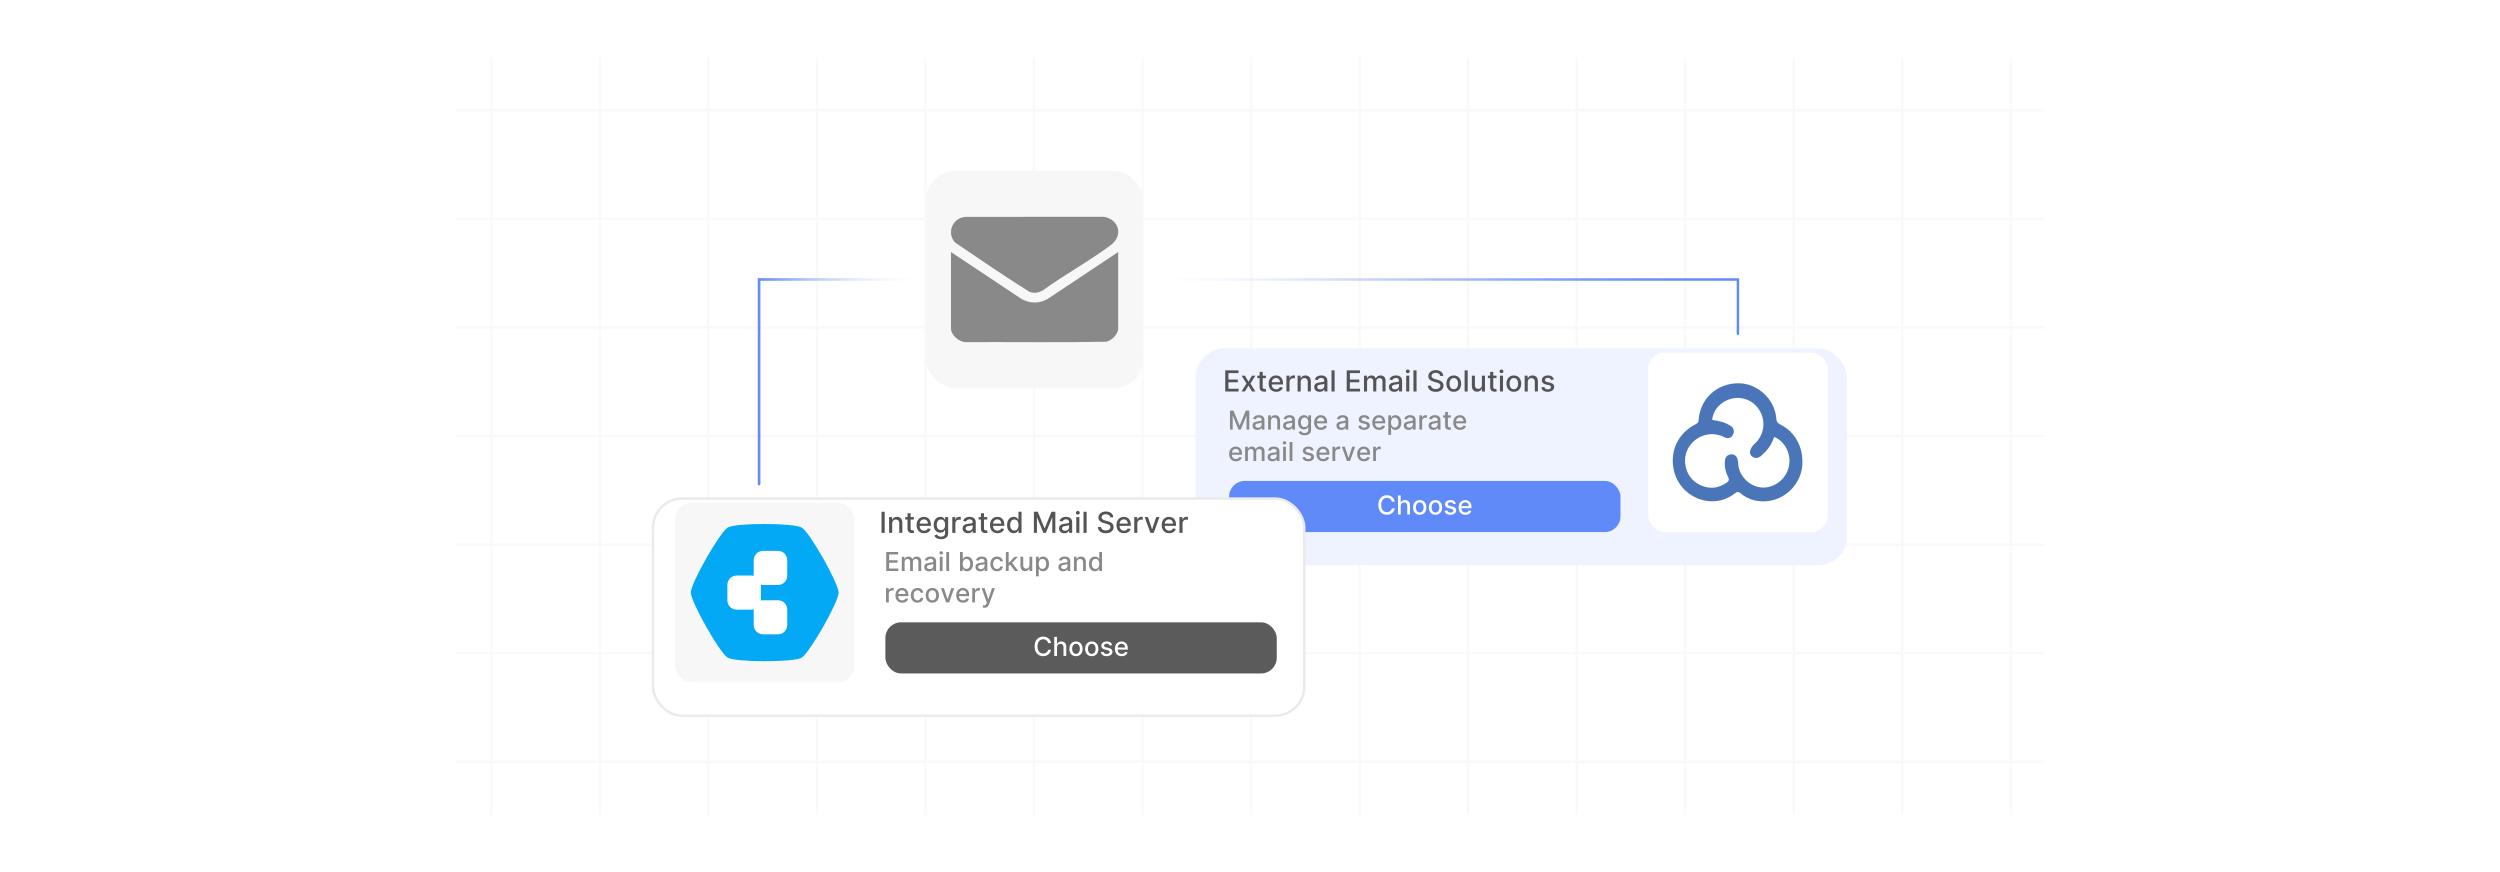 <?xml version="1.0" encoding="UTF-8"?><svg id="Layer_1" xmlns="http://www.w3.org/2000/svg" xmlns:xlink="http://www.w3.org/1999/xlink" viewBox="0 0 860 300"><defs><filter id="drop-shadow-2" x="399.12" y="107.786" width="248.4" height="98.88" filterUnits="userSpaceOnUse"><feOffset dx="0" dy="5"/><feGaussianBlur result="blur" stdDeviation="4"/><feFlood flood-color="#444" flood-opacity=".09"/><feComposite in2="blur" operator="in"/><feComposite in="SourceGraphic"/></filter><filter id="drop-shadow-3" x="212.16" y="158.906" width="249.12" height="99.84" filterUnits="userSpaceOnUse"><feOffset dx="0" dy="5"/><feGaussianBlur result="blur-2" stdDeviation="4"/><feFlood flood-color="#444" flood-opacity=".09"/><feComposite in2="blur-2" operator="in"/><feComposite in="SourceGraphic"/></filter><linearGradient id="linear-gradient" x1="260.668" y1="131.33" x2="318.813" y2="131.33" gradientUnits="userSpaceOnUse"><stop offset="0" stop-color="#618af9"/><stop offset="1" stop-color="#fff" stop-opacity="0"/></linearGradient><linearGradient id="linear-gradient-2" x1="598.272" y1="105.48" x2="392.818" y2="105.48" gradientUnits="userSpaceOnUse"><stop offset="0" stop-color="#618af9"/><stop offset=".121" stop-color="#638bf9" stop-opacity=".983"/><stop offset=".247" stop-color="#6b91f9" stop-opacity=".933"/><stop offset=".376" stop-color="#789bf9" stop-opacity=".849"/><stop offset=".507" stop-color="#8ba9fa" stop-opacity=".731"/><stop offset=".639" stop-color="#a3bbfb" stop-opacity=".579"/><stop offset=".772" stop-color="#c0d1fc" stop-opacity=".393"/><stop offset=".904" stop-color="#e2eafd" stop-opacity=".178"/><stop offset="1" stop-color="#fff" stop-opacity="0"/></linearGradient></defs><g opacity=".27"><line x1="169.071" y1="19.687" x2="169.071" y2="280.313" fill="none" stroke="#eaeaea" stroke-miterlimit="10" stroke-width=".85"/><line x1="206.411" y1="19.687" x2="206.411" y2="280.313" fill="none" stroke="#eaeaea" stroke-miterlimit="10" stroke-width=".85"/><line x1="243.676" y1="19.687" x2="243.676" y2="280.313" fill="none" stroke="#eaeaea" stroke-miterlimit="10" stroke-width=".85"/><line x1="281.017" y1="19.687" x2="281.017" y2="280.313" fill="none" stroke="#eaeaea" stroke-miterlimit="10" stroke-width=".85"/><line x1="318.357" y1="19.687" x2="318.357" y2="280.313" fill="none" stroke="#eaeaea" stroke-miterlimit="10" stroke-width=".85"/><line x1="355.697" y1="19.687" x2="355.697" y2="280.313" fill="none" stroke="#eaeaea" stroke-miterlimit="10" stroke-width=".85"/><line x1="393.038" y1="19.687" x2="393.038" y2="280.313" fill="none" stroke="#eaeaea" stroke-miterlimit="10" stroke-width=".85"/><line x1="430.378" y1="19.687" x2="430.378" y2="280.313" fill="none" stroke="#eaeaea" stroke-miterlimit="10" stroke-width=".85"/><line x1="467.718" y1="19.687" x2="467.718" y2="280.313" fill="none" stroke="#eaeaea" stroke-miterlimit="10" stroke-width=".85"/><line x1="505.059" y1="19.687" x2="505.059" y2="280.313" fill="none" stroke="#eaeaea" stroke-miterlimit="10" stroke-width=".85"/><line x1="542.399" y1="19.687" x2="542.399" y2="280.313" fill="none" stroke="#eaeaea" stroke-miterlimit="10" stroke-width=".85"/><line x1="579.739" y1="19.687" x2="579.739" y2="280.313" fill="none" stroke="#eaeaea" stroke-miterlimit="10" stroke-width=".85"/><line x1="617.08" y1="19.687" x2="617.08" y2="280.313" fill="none" stroke="#eaeaea" stroke-miterlimit="10" stroke-width=".85"/><line x1="654.345" y1="19.687" x2="654.345" y2="280.313" fill="none" stroke="#eaeaea" stroke-miterlimit="10" stroke-width=".85"/><line x1="691.685" y1="19.687" x2="691.685" y2="280.313" fill="none" stroke="#eaeaea" stroke-miterlimit="10" stroke-width=".85"/><line x1="703.25" y1="37.979" x2="156.75" y2="37.979" fill="none" stroke="#eaeaea" stroke-miterlimit="10" stroke-width=".85"/><line x1="703.25" y1="75.319" x2="156.75" y2="75.319" fill="none" stroke="#eaeaea" stroke-miterlimit="10" stroke-width=".85"/><line x1="703.25" y1="112.66" x2="156.75" y2="112.66" fill="none" stroke="#eaeaea" stroke-miterlimit="10" stroke-width=".85"/><line x1="703.25" y1="150" x2="156.75" y2="150" fill="none" stroke="#eaeaea" stroke-miterlimit="10" stroke-width=".85"/><line x1="703.25" y1="187.34" x2="156.75" y2="187.34" fill="none" stroke="#eaeaea" stroke-miterlimit="10" stroke-width=".85"/><line x1="703.25" y1="224.681" x2="156.75" y2="224.681" fill="none" stroke="#eaeaea" stroke-miterlimit="10" stroke-width=".85"/><line x1="703.25" y1="262.021" x2="156.75" y2="262.021" fill="none" stroke="#eaeaea" stroke-miterlimit="10" stroke-width=".85"/></g><rect x="411.33" y="114.815" width="224.042" height="74.681" rx="10" ry="10" fill="#eff3ff" filter="url(#drop-shadow-2)"/><rect x="420.686" y="127.403" width="142.027" height="8.884" fill="none"/><path d="M421.485,134.675v-7.272h4.56v.944h-3.462v2.216h3.224v.941h-3.224v2.227h3.505v.944h-4.603Z" fill="#545454"/><path d="M428.268,129.221l1.204,2.123,1.214-2.123h1.162l-1.701,2.727,1.715,2.728h-1.161l-1.228-2.038-1.225,2.038h-1.165l1.698-2.728-1.676-2.727h1.165Z" fill="#545454"/><path d="M435.487,129.221v.852h-2.979v-.852h2.979ZM433.307,127.913h1.062v5.16c0,.206.03.36.092.464.061.102.142.173.24.209.098.037.205.055.321.055.085,0,.159-.006.224-.018.064-.012.113-.021.149-.028l.191.877c-.061.024-.149.048-.263.073-.113.024-.256.038-.426.041-.28.005-.54-.045-.781-.149-.242-.104-.438-.265-.586-.483-.149-.218-.225-.491-.225-.82v-5.38Z" fill="#545454"/><path d="M439.01,134.785c-.537,0-.999-.115-1.387-.347-.387-.231-.685-.556-.894-.977-.21-.42-.315-.913-.315-1.478,0-.559.104-1.052.315-1.478.209-.426.503-.759.881-.998.377-.239.819-.358,1.326-.358.308,0,.606.051.894.152s.548.262.778.479c.23.218.41.5.543.847.133.348.199.768.199,1.263v.377h-4.336v-.796h3.295c0-.279-.057-.527-.17-.744-.114-.217-.273-.388-.478-.513-.204-.126-.444-.189-.719-.189-.298,0-.558.073-.779.219s-.392.335-.512.567c-.119.233-.179.486-.179.759v.621c0,.365.065.675.193.931s.31.45.541.584c.232.134.503.201.814.201.201,0,.385-.029.551-.088.165-.058.309-.144.43-.261.12-.116.213-.259.276-.43l1.005.182c-.08.296-.224.555-.431.775-.208.222-.467.394-.778.515-.311.122-.666.184-1.063.184Z" fill="#545454"/><path d="M442.533,134.675v-5.454h1.026v.866h.057c.1-.294.275-.525.527-.694s.538-.254.857-.254c.066,0,.145.002.236.007s.163.011.215.018v1.016c-.043-.012-.118-.025-.228-.04-.108-.016-.218-.023-.326-.023-.251,0-.475.053-.67.158s-.35.251-.463.436c-.114.185-.171.398-.171.634v3.331h-1.062Z" fill="#545454"/><path d="M447.438,131.437v3.238h-1.062v-5.454h1.02v.888h.067c.125-.289.322-.521.591-.696s.607-.263,1.018-.263c.371,0,.697.077.977.232s.496.386.649.69c.154.306.231.684.231,1.133v3.47h-1.062v-3.342c0-.396-.102-.705-.309-.929s-.489-.335-.849-.335c-.246,0-.465.053-.655.159s-.341.263-.451.467c-.109.205-.165.452-.165.741Z" fill="#545454"/><path d="M453.935,134.796c-.346,0-.658-.065-.938-.194-.279-.129-.5-.316-.662-.562s-.243-.548-.243-.905c0-.308.06-.561.178-.76.118-.199.278-.356.479-.473s.426-.203.675-.263c.248-.06.502-.104.76-.135.326-.038.592-.069.795-.095.204-.024.352-.065.444-.122s.139-.149.139-.277v-.024c0-.31-.087-.551-.261-.721-.175-.171-.434-.256-.776-.256-.357,0-.639.078-.844.236-.204.157-.346.332-.424.523l-.998-.228c.118-.331.292-.6.52-.804.229-.205.491-.354.79-.448.298-.093.611-.14.94-.14.218,0,.449.025.694.076s.475.144.69.278c.214.136.39.328.527.577.137.25.206.574.206.972v3.622h-1.037v-.746h-.043c-.068.138-.172.273-.309.405-.138.133-.314.242-.529.33s-.474.132-.774.132ZM454.167,133.944c.293,0,.545-.058.754-.174.21-.116.37-.269.479-.457.11-.188.165-.39.165-.606v-.703c-.037.038-.11.073-.218.105-.108.031-.231.059-.368.081-.137.022-.271.043-.4.06-.131.018-.239.033-.327.045-.206.025-.394.069-.562.131-.17.061-.305.15-.405.265-.101.115-.15.267-.15.456,0,.263.097.462.291.595.193.134.441.201.742.201Z" fill="#545454"/><path d="M459.103,127.403v7.272h-1.062v-7.272h1.062Z" fill="#545454"/><path d="M463.265,134.675v-7.272h4.56v.944h-3.462v2.216h3.225v.941h-3.225v2.227h3.505v.944h-4.603Z" fill="#545454"/><path d="M469.21,134.675v-5.454h1.02v.888h.067c.113-.301.299-.536.558-.705.258-.169.566-.254.927-.254.364,0,.67.085.918.256.247.17.43.404.548.703h.058c.13-.292.337-.524.621-.698s.623-.261,1.016-.261c.495,0,.899.155,1.213.465.314.31.471.778.471,1.403v3.657h-1.062v-3.559c0-.369-.101-.637-.302-.802-.201-.166-.441-.249-.721-.249-.346,0-.614.106-.806.317-.192.212-.288.484-.288.815v3.477h-1.059v-3.626c0-.296-.092-.533-.276-.714-.185-.18-.425-.27-.721-.27-.201,0-.387.053-.556.158-.17.105-.306.251-.409.439-.102.186-.154.403-.154.649v3.363h-1.062Z" fill="#545454"/><path d="M479.632,134.796c-.346,0-.658-.065-.938-.194-.279-.129-.5-.316-.662-.562s-.243-.548-.243-.905c0-.308.06-.561.178-.76.118-.199.278-.356.479-.473s.426-.203.675-.263c.248-.06.502-.104.76-.135.326-.038.592-.069.795-.095.204-.024.352-.065.444-.122s.139-.149.139-.277v-.024c0-.31-.087-.551-.261-.721-.175-.171-.434-.256-.776-.256-.357,0-.639.078-.844.236-.204.157-.346.332-.424.523l-.998-.228c.118-.331.292-.6.52-.804.229-.205.491-.354.79-.448.298-.093.611-.14.94-.14.218,0,.449.025.694.076s.475.144.69.278c.214.136.39.328.527.577.137.25.206.574.206.972v3.622h-1.037v-.746h-.043c-.068.138-.172.273-.309.405-.138.133-.314.242-.529.33s-.474.132-.774.132ZM479.863,133.944c.293,0,.545-.058.754-.174.21-.116.37-.269.479-.457.11-.188.165-.39.165-.606v-.703c-.037.038-.11.073-.218.105-.108.031-.231.059-.368.081-.137.022-.271.043-.4.06-.131.018-.239.033-.327.045-.206.025-.394.069-.562.131-.17.061-.305.15-.405.265-.101.115-.15.267-.15.456,0,.263.097.462.291.595.193.134.441.201.742.201Z" fill="#545454"/><path d="M484.273,128.379c-.185,0-.343-.062-.474-.186-.132-.124-.197-.273-.197-.446,0-.175.065-.324.197-.449.131-.124.289-.185.474-.185s.343.061.474.185c.132.125.197.273.197.446,0,.175-.065.325-.197.449-.131.124-.289.186-.474.186ZM483.737,134.675v-5.454h1.062v5.454h-1.062Z" fill="#545454"/><path d="M487.288,127.403v7.272h-1.062v-7.272h1.062Z" fill="#545454"/><path d="M495.417,129.313c-.038-.336-.194-.597-.469-.783-.274-.185-.62-.278-1.037-.278-.298,0-.557.047-.774.14-.218.094-.386.222-.506.384-.119.162-.179.347-.179.553,0,.173.04.321.122.447.082.125.19.231.323.315s.277.153.432.209c.153.056.302.102.443.137l.711.185c.231.057.47.134.714.231.243.097.47.225.678.383.208.159.377.355.506.59s.193.515.193.842c0,.412-.105.777-.317,1.097-.212.32-.519.572-.92.757s-.886.277-1.454.277c-.545,0-1.016-.087-1.413-.26s-.709-.418-.935-.736c-.225-.318-.349-.697-.372-1.135h1.101c.021.263.107.481.258.655.149.174.343.303.578.387s.494.126.776.126c.31,0,.586-.049.829-.147.242-.098.434-.235.573-.412.14-.176.21-.383.21-.619,0-.216-.061-.392-.184-.529-.121-.137-.286-.251-.493-.341s-.441-.169-.701-.238l-.859-.234c-.583-.158-1.044-.392-1.384-.699-.339-.308-.509-.715-.509-1.222,0-.419.113-.785.341-1.098.227-.312.535-.556.923-.73.389-.174.826-.261,1.315-.261.492,0,.927.086,1.305.259s.675.41.894.712c.218.303.331.648.341,1.039h-1.059Z" fill="#545454"/><path d="M500.098,134.785c-.512,0-.958-.117-1.339-.352-.382-.234-.678-.562-.888-.984-.211-.421-.316-.913-.316-1.477,0-.566.105-1.06.316-1.484.21-.424.506-.753.888-.987.381-.234.827-.352,1.339-.352.511,0,.957.117,1.339.352.381.234.677.564.888.987.21.424.315.918.315,1.484,0,.564-.105,1.056-.315,1.477-.211.422-.507.75-.888.984-.382.234-.828.352-1.339.352ZM500.101,133.894c.332,0,.606-.088.824-.263s.379-.408.484-.699c.105-.292.158-.612.158-.963,0-.348-.053-.668-.158-.961-.105-.292-.267-.527-.484-.704-.218-.178-.492-.267-.824-.267-.334,0-.61.089-.829.267-.219.177-.381.412-.486.704-.105.293-.158.613-.158.961,0,.351.053.671.158.963.105.291.268.524.486.699s.495.263.829.263Z" fill="#545454"/><path d="M504.884,127.403v7.272h-1.062v-7.272h1.062Z" fill="#545454"/><path d="M509.767,132.413v-3.192h1.065v5.454h-1.044v-.944h-.057c-.126.291-.326.533-.603.726-.275.193-.618.29-1.027.29-.351,0-.66-.078-.929-.232-.269-.155-.479-.386-.633-.691-.152-.305-.229-.683-.229-1.133v-3.469h1.062v3.341c0,.372.103.668.31.888.205.221.473.331.802.331.199,0,.398-.05.595-.149.198-.1.362-.25.494-.451.131-.201.195-.457.193-.767Z" fill="#545454"/><path d="M514.802,129.221v.852h-2.979v-.852h2.979ZM512.621,127.913h1.062v5.16c0,.206.03.36.092.464.061.102.142.173.24.209.098.037.205.055.321.055.085,0,.159-.006.224-.018.064-.012.113-.021.149-.028l.191.877c-.061.024-.149.048-.263.073-.113.024-.256.038-.426.041-.28.005-.54-.045-.781-.149-.242-.104-.438-.265-.586-.483-.149-.218-.225-.491-.225-.82v-5.38Z" fill="#545454"/><path d="M516.51,128.379c-.185,0-.343-.062-.474-.186-.132-.124-.197-.273-.197-.446,0-.175.065-.324.197-.449.131-.124.289-.185.474-.185s.343.061.474.185c.132.125.197.273.197.446,0,.175-.065.325-.197.449-.131.124-.289.186-.474.186ZM515.974,134.675v-5.454h1.062v5.454h-1.062Z" fill="#545454"/><path d="M520.761,134.785c-.512,0-.958-.117-1.339-.352-.382-.234-.678-.562-.888-.984-.211-.421-.316-.913-.316-1.477,0-.566.105-1.06.316-1.484.21-.424.506-.753.888-.987.381-.234.827-.352,1.339-.352.511,0,.957.117,1.339.352.381.234.677.564.888.987.21.424.315.918.315,1.484,0,.564-.105,1.056-.315,1.477-.211.422-.507.75-.888.984-.382.234-.828.352-1.339.352ZM520.764,133.894c.332,0,.606-.088.824-.263s.379-.408.484-.699c.105-.292.158-.612.158-.963,0-.348-.053-.668-.158-.961-.105-.292-.267-.527-.484-.704-.218-.178-.492-.267-.824-.267-.334,0-.61.089-.829.267-.219.177-.381.412-.486.704-.105.293-.158.613-.158.961,0,.351.053.671.158.963.105.291.268.524.486.699s.495.263.829.263Z" fill="#545454"/><path d="M525.547,131.437v3.238h-1.062v-5.454h1.02v.888h.067c.125-.289.322-.521.591-.696s.607-.263,1.018-.263c.371,0,.697.077.977.232s.496.386.649.69c.154.306.231.684.231,1.133v3.47h-1.062v-3.342c0-.396-.102-.705-.309-.929s-.489-.335-.849-.335c-.246,0-.465.053-.655.159s-.341.263-.451.467c-.109.205-.165.452-.165.741Z" fill="#545454"/><path d="M534.545,130.552l-.962.171c-.04-.123-.103-.24-.19-.352-.086-.111-.203-.203-.35-.273-.146-.071-.33-.106-.55-.106-.301,0-.552.066-.753.2s-.302.306-.302.517c0,.183.067.329.202.44s.352.202.653.273l.866.199c.502.116.876.295,1.122.536s.369.555.369.94c0,.327-.094.618-.282.872-.188.255-.449.454-.784.599s-.723.217-1.163.217c-.611,0-1.109-.131-1.495-.393s-.623-.634-.71-1.117l1.026-.156c.064.268.195.47.394.606.199.137.458.204.778.204.348,0,.626-.072.834-.218s.312-.324.312-.535c0-.17-.064-.314-.19-.43-.127-.115-.32-.203-.581-.263l-.923-.202c-.51-.116-.886-.301-1.128-.554-.243-.254-.364-.574-.364-.963,0-.321.09-.604.271-.845.18-.241.428-.431.745-.566s.681-.204,1.091-.204c.589,0,1.053.127,1.392.382.339.254.562.595.671,1.02Z" fill="#545454"/><rect x="422.392" y="141.241" width="101.381" height="17.454" fill="none"/><path d="M423.111,141.24h1.198l2.084,5.089h.077l2.084-5.089h1.198v6.546h-.94v-4.736h-.061l-1.93,4.727h-.78l-1.931-4.729h-.06v4.739h-.94v-6.546Z" fill="#898989"/><path d="M432.543,147.895c-.311,0-.593-.058-.844-.174-.252-.116-.45-.285-.597-.507-.145-.222-.219-.493-.219-.815,0-.277.054-.505.16-.685.106-.179.25-.32.432-.425.181-.104.383-.184.606-.236.225-.054.452-.094.685-.122.294-.033.532-.061.716-.084s.316-.06.399-.11c.083-.052.125-.135.125-.249v-.022c0-.279-.079-.496-.235-.649s-.39-.23-.698-.23c-.321,0-.575.07-.759.212-.185.142-.311.299-.382.472l-.898-.204c.106-.299.263-.54.468-.725.206-.184.443-.318.712-.402s.551-.126.847-.126c.196,0,.404.022.625.068s.427.13.62.251c.192.121.351.295.475.519.123.225.185.516.185.874v3.26h-.933v-.671h-.038c-.062.123-.155.245-.278.364-.124.119-.282.218-.477.297-.193.079-.426.118-.696.118ZM432.75,147.128c.265,0,.491-.053.68-.157.189-.103.332-.241.432-.41.099-.17.148-.352.148-.545v-.633c-.034.034-.1.065-.196.094-.098.029-.208.054-.331.074-.124.019-.244.038-.361.054-.117.017-.215.029-.294.04-.185.023-.354.064-.507.118-.152.056-.273.135-.364.238s-.136.24-.136.411c0,.236.088.415.262.535.175.12.398.181.668.181Z" fill="#898989"/><path d="M437.192,144.871v2.915h-.955v-4.909h.917v.799h.06c.113-.26.291-.469.532-.626.242-.158.547-.236.916-.236.334,0,.627.069.879.209.251.14.446.347.585.622.139.274.207.614.207,1.02v3.122h-.955v-3.008c0-.355-.093-.634-.278-.835-.185-.202-.44-.303-.764-.303-.222,0-.418.048-.59.144-.171.096-.307.235-.405.42-.1.185-.149.406-.149.666Z" fill="#898989"/><path d="M443.042,147.895c-.311,0-.593-.058-.844-.174-.252-.116-.45-.285-.597-.507-.145-.222-.219-.493-.219-.815,0-.277.054-.505.16-.685.106-.179.25-.32.432-.425.181-.104.383-.184.606-.236.225-.054.452-.094.685-.122.294-.033.532-.061.716-.084s.316-.06.399-.11c.083-.052.125-.135.125-.249v-.022c0-.279-.079-.496-.235-.649s-.39-.23-.698-.23c-.321,0-.575.07-.759.212-.185.142-.311.299-.382.472l-.898-.204c.106-.299.263-.54.468-.725.206-.184.443-.318.712-.402s.551-.126.847-.126c.196,0,.404.022.625.068s.427.13.62.251c.192.121.351.295.475.519.123.225.185.516.185.874v3.26h-.933v-.671h-.038c-.062.123-.155.245-.278.364-.124.119-.282.218-.477.297-.193.079-.426.118-.696.118ZM443.249,147.128c.265,0,.491-.053.68-.157.189-.103.332-.241.432-.41.099-.17.148-.352.148-.545v-.633c-.034.034-.1.065-.196.094-.098.029-.208.054-.331.074-.124.019-.244.038-.361.054-.117.017-.215.029-.294.04-.185.023-.354.064-.507.118-.152.056-.273.135-.364.238s-.136.24-.136.411c0,.236.088.415.262.535.175.12.398.181.668.181Z" fill="#898989"/><path d="M448.794,149.73c-.39,0-.725-.052-1.005-.153-.28-.102-.509-.238-.685-.406s-.309-.352-.397-.553l.821-.339c.058.094.135.193.232.299.097.105.229.195.397.271.167.074.383.111.646.111.362,0,.662-.088.898-.264s.354-.455.354-.839v-.965h-.06c-.058.104-.14.22-.248.348-.107.128-.255.239-.442.333s-.432.141-.731.141c-.388,0-.737-.092-1.047-.273-.31-.183-.556-.452-.735-.809-.18-.357-.27-.797-.27-1.318,0-.522.089-.97.267-1.343.178-.372.422-.658.733-.857.31-.199.664-.299,1.058-.299.305,0,.551.05.738.151s.334.219.44.353c.105.134.188.252.245.354h.07v-.796h.935v5.018c0,.422-.098.769-.294,1.039-.195.271-.46.471-.794.601-.333.13-.709.195-1.127.195ZM448.785,146.92c.274,0,.507-.065.698-.193.19-.129.335-.315.435-.556.099-.242.148-.532.148-.871,0-.33-.049-.621-.147-.873-.098-.251-.241-.447-.431-.589-.19-.143-.425-.213-.703-.213-.288,0-.527.074-.72.222-.191.148-.336.35-.433.603-.097.254-.145.537-.145.851,0,.321.049.604.146.847.099.243.244.433.436.569.193.136.431.204.715.204Z" fill="#898989"/><path d="M454.406,147.885c-.483,0-.899-.103-1.248-.311-.348-.207-.616-.5-.805-.879-.189-.378-.283-.821-.283-1.331,0-.503.095-.945.283-1.329s.452-.683.792-.898c.34-.215.738-.322,1.194-.322.276,0,.545.046.805.137.261.092.493.235.7.432s.37.45.489.763c.119.311.179.69.179,1.136v.339h-3.902v-.716h2.966c0-.251-.051-.475-.153-.67-.102-.194-.245-.349-.43-.462-.185-.112-.4-.169-.647-.169-.269,0-.502.065-.701.196s-.352.302-.46.512c-.108.21-.162.438-.162.683v.559c0,.328.059.607.175.838.116.23.278.405.487.525s.452.181.731.181c.182,0,.347-.026.495-.078.149-.053.278-.131.387-.235.109-.104.192-.233.25-.387l.904.163c-.072.267-.202.499-.389.698s-.42.354-.699.464c-.28.109-.6.164-.958.164Z" fill="#898989"/><path d="M461.39,147.895c-.311,0-.593-.058-.844-.174-.252-.116-.45-.285-.597-.507-.145-.222-.219-.493-.219-.815,0-.277.054-.505.16-.685.106-.179.25-.32.432-.425.181-.104.383-.184.606-.236.225-.054.452-.094.685-.122.294-.033.532-.061.716-.084s.316-.06.399-.11c.083-.052.125-.135.125-.249v-.022c0-.279-.079-.496-.235-.649s-.39-.23-.698-.23c-.321,0-.575.07-.759.212-.185.142-.311.299-.382.472l-.898-.204c.106-.299.263-.54.468-.725.206-.184.443-.318.712-.402s.551-.126.847-.126c.196,0,.404.022.625.068s.427.13.62.251c.192.121.351.295.475.519.123.225.185.516.185.874v3.26h-.933v-.671h-.038c-.062.123-.155.245-.278.364-.124.119-.282.218-.477.297-.193.079-.426.118-.696.118ZM461.597,147.128c.265,0,.491-.053.68-.157.189-.103.332-.241.432-.41.099-.17.148-.352.148-.545v-.633c-.034.034-.1.065-.196.094-.098.029-.208.054-.331.074-.124.019-.244.038-.361.054-.117.017-.215.029-.294.04-.185.023-.354.064-.507.118-.152.056-.273.135-.364.238s-.136.24-.136.411c0,.236.088.415.262.535.175.12.398.181.668.181Z" fill="#898989"/><path d="M471.147,144.075l-.866.153c-.036-.11-.094-.216-.171-.316-.078-.1-.183-.182-.315-.246-.132-.064-.297-.096-.495-.096-.271,0-.496.06-.678.181-.181.12-.272.275-.272.465,0,.164.06.297.183.397.121.101.317.183.588.246l.779.179c.452.104.789.266,1.011.483.221.217.332.499.332.847,0,.294-.085.556-.254.784-.17.23-.405.409-.707.539-.301.13-.65.194-1.046.194-.55,0-.999-.117-1.346-.352-.348-.235-.56-.57-.64-1.005l.924-.141c.058.24.176.422.354.545.18.122.413.184.7.184.314,0,.564-.065.751-.197.188-.131.281-.291.281-.48,0-.153-.057-.282-.171-.387s-.288-.184-.522-.236l-.831-.183c-.458-.104-.796-.271-1.015-.498-.219-.229-.327-.517-.327-.866,0-.29.08-.544.242-.761.162-.218.386-.388.672-.51.285-.123.612-.184.981-.184.531,0,.948.114,1.253.343.305.23.506.536.605.919Z" fill="#898989"/><path d="M474.405,147.885c-.483,0-.899-.103-1.248-.311-.348-.207-.616-.5-.805-.879-.189-.378-.283-.821-.283-1.331,0-.503.095-.945.283-1.329s.452-.683.792-.898c.34-.215.738-.322,1.194-.322.276,0,.545.046.805.137.261.092.493.235.7.432s.37.45.489.763c.119.311.179.69.179,1.136v.339h-3.902v-.716h2.966c0-.251-.051-.475-.153-.67-.102-.194-.245-.349-.43-.462-.185-.112-.4-.169-.647-.169-.269,0-.502.065-.701.196s-.352.302-.46.512c-.108.21-.162.438-.162.683v.559c0,.328.059.607.175.838.116.23.278.405.487.525s.452.181.731.181c.182,0,.347-.026.495-.078.149-.053.278-.131.387-.235.109-.104.192-.233.25-.387l.904.163c-.072.267-.202.499-.389.698s-.42.354-.699.464c-.28.109-.6.164-.958.164Z" fill="#898989"/><path d="M477.576,149.627v-6.75h.933v.796h.08c.056-.102.136-.221.24-.354.104-.135.249-.252.435-.353s.431-.151.735-.151c.396,0,.75.1,1.06.3.311.2.556.489.733.866s.267.831.267,1.361c0,.531-.088.985-.265,1.363s-.42.669-.729.873c-.31.203-.662.305-1.059.305-.298,0-.541-.05-.73-.15-.19-.1-.337-.217-.443-.352-.106-.134-.189-.253-.246-.357h-.058v2.604h-.955ZM478.513,145.332c0,.345.05.647.15.907.1.26.244.463.435.608.19.146.422.22.696.22.285,0,.524-.076.716-.229.192-.152.337-.36.436-.622.099-.262.148-.557.148-.885,0-.324-.049-.615-.145-.873s-.241-.461-.435-.61c-.192-.149-.433-.224-.721-.224-.277,0-.511.071-.701.214-.191.143-.335.342-.434.598-.098.256-.146.554-.146.895Z" fill="#898989"/><path d="M484.56,147.895c-.311,0-.593-.058-.844-.174-.252-.116-.45-.285-.597-.507-.145-.222-.219-.493-.219-.815,0-.277.054-.505.16-.685.106-.179.25-.32.432-.425.181-.104.383-.184.606-.236.225-.054.452-.094.685-.122.294-.033.532-.061.716-.084s.316-.06.399-.11c.083-.052.125-.135.125-.249v-.022c0-.279-.079-.496-.235-.649s-.39-.23-.698-.23c-.321,0-.575.07-.759.212-.185.142-.311.299-.382.472l-.898-.204c.106-.299.263-.54.468-.725.206-.184.443-.318.712-.402s.551-.126.847-.126c.196,0,.404.022.625.068s.427.13.62.251c.192.121.351.295.475.519.123.225.185.516.185.874v3.26h-.933v-.671h-.038c-.062.123-.155.245-.278.364-.124.119-.282.218-.477.297-.193.079-.426.118-.696.118ZM484.767,147.128c.265,0,.491-.053.68-.157.189-.103.332-.241.432-.41.099-.17.148-.352.148-.545v-.633c-.034.034-.1.065-.196.094-.098.029-.208.054-.331.074-.124.019-.244.038-.361.054-.117.017-.215.029-.294.04-.185.023-.354.064-.507.118-.152.056-.273.135-.364.238s-.136.24-.136.411c0,.236.088.415.262.535.175.12.398.181.668.181Z" fill="#898989"/><path d="M488.254,147.786v-4.909h.924v.78h.051c.09-.265.248-.473.475-.625s.484-.229.771-.229c.06,0,.131.002.213.006.082.005.146.01.193.017v.914c-.038-.011-.106-.023-.204-.037-.099-.014-.196-.021-.295-.021-.226,0-.426.047-.602.142-.176.096-.315.227-.418.394-.102.167-.153.357-.153.57v2.998h-.955Z" fill="#898989"/><path d="M493.096,147.895c-.311,0-.593-.058-.844-.174-.252-.116-.45-.285-.597-.507-.145-.222-.219-.493-.219-.815,0-.277.054-.505.16-.685.106-.179.25-.32.432-.425.181-.104.383-.184.606-.236.225-.054.452-.094.685-.122.294-.033.532-.061.716-.084s.316-.06.399-.11c.083-.052.125-.135.125-.249v-.022c0-.279-.079-.496-.235-.649s-.39-.23-.698-.23c-.321,0-.575.07-.759.212-.185.142-.311.299-.382.472l-.898-.204c.106-.299.263-.54.468-.725.206-.184.443-.318.712-.402s.551-.126.847-.126c.196,0,.404.022.625.068s.427.13.62.251c.192.121.351.295.475.519.123.225.185.516.185.874v3.26h-.933v-.671h-.038c-.062.123-.155.245-.278.364-.124.119-.282.218-.477.297-.193.079-.426.118-.696.118ZM493.303,147.128c.265,0,.491-.053.68-.157.189-.103.332-.241.432-.41.099-.17.148-.352.148-.545v-.633c-.034.034-.1.065-.196.094-.098.029-.208.054-.331.074-.124.019-.244.038-.361.054-.117.017-.215.029-.294.04-.185.023-.354.064-.507.118-.152.056-.273.135-.364.238s-.136.24-.136.411c0,.236.088.415.262.535.175.12.398.181.668.181Z" fill="#898989"/><path d="M499.081,142.877v.768h-2.681v-.768h2.681ZM497.119,141.701h.955v4.644c0,.185.028.324.084.417.055.093.127.155.215.189.089.033.185.05.29.05.076,0,.144-.006.201-.016.058-.011.102-.019.134-.026l.173.79c-.056.021-.134.043-.236.065s-.231.034-.384.036c-.251.005-.485-.04-.703-.134-.217-.094-.393-.238-.527-.435-.134-.196-.201-.442-.201-.738v-4.842Z" fill="#898989"/><path d="M502.251,147.885c-.483,0-.899-.103-1.248-.311-.348-.207-.616-.5-.805-.879-.189-.378-.283-.821-.283-1.331,0-.503.095-.945.283-1.329s.452-.683.792-.898c.34-.215.738-.322,1.194-.322.276,0,.545.046.805.137.261.092.493.235.7.432s.37.45.489.763c.119.311.179.69.179,1.136v.339h-3.902v-.716h2.966c0-.251-.051-.475-.153-.67-.102-.194-.245-.349-.43-.462-.185-.112-.4-.169-.647-.169-.269,0-.502.065-.701.196s-.352.302-.46.512c-.108.21-.162.438-.162.683v.559c0,.328.059.607.175.838.116.23.278.405.487.525s.452.181.731.181c.182,0,.347-.026.495-.078.149-.053.278-.131.387-.235.109-.104.192-.233.25-.387l.904.163c-.072.267-.202.499-.389.698s-.42.354-.699.464c-.28.109-.6.164-.958.164Z" fill="#898989"/><path d="M425.15,158.686c-.484,0-.9-.103-1.248-.311-.349-.207-.617-.5-.806-.879-.189-.378-.283-.821-.283-1.331,0-.503.094-.945.283-1.329s.453-.683.793-.898c.34-.215.737-.322,1.193-.322.277,0,.545.046.806.137.26.092.493.235.7.432s.37.45.489.763c.119.311.179.69.179,1.136v.339h-3.902v-.716h2.966c0-.251-.051-.475-.153-.67-.102-.194-.246-.349-.43-.462-.185-.112-.4-.169-.647-.169-.268,0-.502.065-.701.196s-.353.302-.46.512-.161.438-.161.683v.559c0,.328.058.607.174.838.116.23.279.405.487.525.209.12.453.181.732.181.181,0,.346-.026.496-.078.149-.053.278-.131.387-.235.108-.104.192-.233.249-.387l.905.163c-.073.267-.202.499-.388.698-.186.199-.42.354-.7.464s-.599.164-.957.164Z" fill="#898989"/><path d="M428.321,158.587v-4.909h.917v.799h.061c.102-.271.27-.481.501-.634.232-.152.51-.229.835-.229.328,0,.604.076.826.23s.387.364.494.633h.051c.117-.262.303-.471.559-.628.256-.156.56-.234.914-.234.445,0,.81.14,1.092.418.283.279.424.7.424,1.263v3.292h-.955v-3.202c0-.333-.092-.573-.272-.723-.182-.149-.398-.224-.65-.224-.31,0-.553.096-.725.286s-.26.435-.26.733v3.129h-.951v-3.263c0-.267-.084-.48-.25-.643s-.383-.243-.648-.243c-.181,0-.348.048-.5.143s-.275.226-.368.395c-.092.168-.139.363-.139.585v3.026h-.956Z" fill="#898989"/><path d="M437.701,158.696c-.311,0-.593-.058-.844-.174-.252-.116-.45-.285-.597-.507-.145-.222-.219-.493-.219-.815,0-.277.054-.505.16-.685.106-.179.25-.32.432-.425.181-.104.383-.184.606-.236.225-.054.452-.094.685-.122.294-.033.532-.061.716-.084s.316-.06.399-.11c.083-.052.125-.135.125-.249v-.022c0-.279-.079-.496-.235-.649s-.39-.23-.698-.23c-.321,0-.575.07-.759.212-.185.142-.311.299-.382.472l-.898-.204c.106-.299.263-.54.468-.725.206-.184.443-.318.712-.402s.551-.126.847-.126c.196,0,.404.022.625.068s.427.13.62.251c.192.121.351.295.475.519.123.225.185.516.185.874v3.26h-.933v-.671h-.038c-.062.123-.155.245-.278.364-.124.119-.282.218-.477.297-.193.079-.426.118-.696.118ZM437.908,157.929c.265,0,.491-.053.68-.157.189-.103.332-.241.432-.41.099-.17.148-.352.148-.545v-.633c-.034.034-.1.065-.196.094-.098.029-.208.054-.331.074-.124.019-.244.038-.361.054-.117.017-.215.029-.294.04-.185.023-.354.064-.507.118-.152.056-.273.135-.364.238s-.136.24-.136.411c0,.236.088.415.262.535.175.12.398.181.668.181Z" fill="#898989"/><path d="M441.878,152.92c-.166,0-.309-.056-.427-.167-.118-.112-.178-.246-.178-.401,0-.158.06-.293.178-.404.118-.112.261-.168.427-.168s.309.056.427.168c.118.111.178.245.178.401,0,.157-.06.292-.178.404-.118.111-.261.167-.427.167ZM441.396,158.587v-4.909h.955v4.909h-.955Z" fill="#898989"/><path d="M444.591,152.041v6.546h-.955v-6.546h.955Z" fill="#898989"/><path d="M451.938,154.876l-.866.153c-.036-.11-.094-.216-.171-.316-.078-.1-.183-.182-.315-.246-.132-.064-.297-.096-.495-.096-.271,0-.496.06-.678.181-.181.12-.272.275-.272.465,0,.164.06.297.183.397.121.101.317.183.588.246l.779.179c.452.104.789.266,1.011.483.221.217.332.499.332.847,0,.294-.085.556-.254.784-.17.23-.405.409-.707.539-.301.13-.65.194-1.046.194-.55,0-.999-.117-1.346-.352-.348-.235-.56-.57-.64-1.005l.924-.141c.058.24.176.422.354.545.18.122.413.184.7.184.314,0,.564-.065.751-.197.188-.131.281-.291.281-.48,0-.153-.057-.282-.171-.387s-.288-.184-.522-.236l-.831-.183c-.458-.104-.796-.271-1.015-.498-.219-.229-.327-.517-.327-.866,0-.29.08-.544.242-.761.162-.218.386-.388.672-.51.285-.123.612-.184.981-.184.531,0,.948.114,1.253.343.305.23.506.536.605.919Z" fill="#898989"/><path d="M455.197,158.686c-.483,0-.899-.103-1.248-.311-.348-.207-.616-.5-.805-.879-.189-.378-.283-.821-.283-1.331,0-.503.095-.945.283-1.329s.452-.683.792-.898c.34-.215.738-.322,1.194-.322.276,0,.545.046.805.137.261.092.493.235.7.432s.37.45.489.763c.119.311.179.69.179,1.136v.339h-3.902v-.716h2.966c0-.251-.051-.475-.153-.67-.102-.194-.245-.349-.43-.462-.185-.112-.4-.169-.647-.169-.269,0-.502.065-.701.196s-.352.302-.46.512c-.108.21-.162.438-.162.683v.559c0,.328.059.607.175.838.116.23.278.405.487.525s.452.181.731.181c.182,0,.347-.026.495-.078.149-.053.278-.131.387-.235.109-.104.192-.233.25-.387l.904.163c-.072.267-.202.499-.389.698s-.42.354-.699.464c-.28.109-.6.164-.958.164Z" fill="#898989"/><path d="M458.368,158.587v-4.909h.924v.78h.051c.09-.265.248-.473.475-.625s.484-.229.771-.229c.06,0,.131.002.213.006.082.005.146.01.193.017v.914c-.038-.011-.106-.023-.204-.037-.099-.014-.196-.021-.295-.021-.226,0-.426.047-.602.142-.176.096-.315.227-.418.394-.102.167-.153.357-.153.57v2.998h-.955Z" fill="#898989"/><path d="M466.179,153.678l-1.78,4.909h-1.022l-1.783-4.909h1.025l1.243,3.777h.052l1.24-3.777h1.025Z" fill="#898989"/><path d="M469.192,158.686c-.483,0-.899-.103-1.248-.311-.348-.207-.616-.5-.805-.879-.189-.378-.283-.821-.283-1.331,0-.503.095-.945.283-1.329s.452-.683.792-.898c.34-.215.738-.322,1.194-.322.276,0,.545.046.805.137.261.092.493.235.7.432s.37.45.489.763c.119.311.179.69.179,1.136v.339h-3.902v-.716h2.966c0-.251-.051-.475-.153-.67-.102-.194-.245-.349-.43-.462-.185-.112-.4-.169-.647-.169-.269,0-.502.065-.701.196s-.352.302-.46.512c-.108.21-.162.438-.162.683v.559c0,.328.059.607.175.838.116.23.278.405.487.525s.452.181.731.181c.182,0,.347-.026.495-.078.149-.053.278-.131.387-.235.109-.104.192-.233.25-.387l.904.163c-.072.267-.202.499-.389.698s-.42.354-.699.464c-.28.109-.6.164-.958.164Z" fill="#898989"/><path d="M472.363,158.587v-4.909h.924v.78h.051c.09-.265.248-.473.475-.625s.484-.229.771-.229c.06,0,.131.002.213.006.082.005.146.01.193.017v.914c-.038-.011-.106-.023-.204-.037-.099-.014-.196-.021-.295-.021-.226,0-.426.047-.602.142-.176.096-.315.227-.418.394-.102.167-.153.357-.153.57v2.998h-.955Z" fill="#898989"/><rect x="422.814" y="165.444" width="134.632" height="17.583" rx="5.371" ry="5.371" fill="#618af9"/><rect x="422.814" y="170.448" width="134.632" height="6.643" fill="none"/><path d="M479.793,172.575h-.997c-.038-.213-.109-.4-.214-.562s-.232-.299-.384-.412-.32-.198-.507-.256c-.185-.058-.384-.086-.593-.086-.377,0-.714.095-1.011.284-.298.19-.532.468-.703.834-.172.366-.258.815-.258,1.343,0,.532.086.982.258,1.349.171.366.406.644.704.831.299.188.634.281,1.007.281.207,0,.403-.028.59-.085s.355-.14.507-.251c.151-.11.279-.246.385-.407s.179-.346.219-.555l.997.003c-.053.322-.156.617-.309.887s-.347.502-.584.697c-.238.195-.509.346-.814.452s-.638.16-.997.16c-.567,0-1.072-.135-1.516-.404s-.792-.656-1.047-1.159c-.254-.503-.382-1.103-.382-1.799,0-.699.128-1.3.384-1.801.256-.502.606-.888,1.049-1.157.442-.27.946-.404,1.512-.404.347,0,.671.05.973.148s.572.244.814.435.44.423.598.697c.157.273.265.586.319.938Z" fill="#fff"/><path d="M481.854,174.077v2.915h-.955v-6.546h.942v2.436h.06c.115-.264.291-.474.527-.629.237-.156.546-.233.928-.233.336,0,.631.069.883.207.253.139.449.345.589.619.14.273.209.615.209,1.024v3.122h-.956v-3.008c0-.359-.092-.64-.277-.839s-.443-.299-.773-.299c-.227,0-.428.048-.606.144-.179.096-.318.235-.419.42-.102.185-.152.406-.152.666Z" fill="#fff"/><path d="M488.384,177.091c-.46,0-.861-.105-1.205-.316-.343-.211-.609-.506-.799-.885s-.284-.822-.284-1.33c0-.509.095-.954.284-1.336.19-.381.456-.677.799-.888.344-.211.745-.316,1.205-.316.461,0,.862.105,1.205.316s.609.507.799.888c.19.382.285.827.285,1.336,0,.508-.096.951-.285,1.33s-.456.674-.799.885-.744.316-1.205.316ZM488.388,176.289c.298,0,.545-.079.741-.236.196-.158.341-.368.436-.63.095-.262.142-.551.142-.866,0-.314-.047-.602-.142-.864-.096-.264-.24-.475-.436-.635-.196-.159-.443-.239-.741-.239-.301,0-.55.08-.747.239-.196.16-.343.371-.438.635-.095.263-.143.551-.143.864,0,.315.048.605.143.866s.241.472.438.63c.197.157.446.236.747.236Z" fill="#fff"/><path d="M493.804,177.091c-.46,0-.861-.105-1.205-.316-.343-.211-.609-.506-.799-.885s-.284-.822-.284-1.33c0-.509.095-.954.284-1.336.19-.381.456-.677.799-.888.344-.211.745-.316,1.205-.316.461,0,.862.105,1.205.316s.609.507.799.888c.19.382.285.827.285,1.336,0,.508-.096.951-.285,1.33s-.456.674-.799.885-.744.316-1.205.316ZM493.808,176.289c.298,0,.545-.079.741-.236.196-.158.341-.368.436-.63.095-.262.142-.551.142-.866,0-.314-.047-.602-.142-.864-.096-.264-.24-.475-.436-.635-.196-.159-.443-.239-.741-.239-.301,0-.55.08-.747.239-.196.16-.343.371-.438.635-.095.263-.143.551-.143.864,0,.315.048.605.143.866s.241.472.438.63c.197.157.446.236.747.236Z" fill="#fff"/><path d="M500.835,173.281l-.866.153c-.036-.11-.094-.216-.171-.316-.078-.1-.183-.182-.315-.246-.132-.064-.297-.096-.495-.096-.271,0-.496.06-.678.181-.181.12-.272.275-.272.465,0,.164.06.297.183.397.121.101.317.183.588.246l.779.179c.452.104.789.266,1.011.483.221.217.332.499.332.847,0,.294-.085.556-.254.784-.17.23-.405.409-.707.539-.301.13-.65.194-1.046.194-.55,0-.999-.117-1.346-.352-.348-.235-.56-.57-.64-1.005l.924-.141c.058.24.176.422.354.545.18.122.413.184.7.184.314,0,.564-.065.751-.197.188-.131.281-.291.281-.48,0-.153-.057-.282-.171-.387s-.288-.184-.522-.236l-.831-.183c-.458-.104-.796-.271-1.015-.498-.219-.229-.327-.517-.327-.866,0-.29.08-.544.242-.761.162-.218.386-.388.672-.51.285-.123.612-.184.981-.184.531,0,.948.114,1.253.343.305.23.506.536.605.919Z" fill="#fff"/><path d="M504.094,177.091c-.483,0-.899-.103-1.248-.311-.348-.207-.616-.5-.805-.879-.189-.378-.283-.821-.283-1.331,0-.503.095-.945.283-1.329s.452-.683.792-.898c.34-.215.738-.322,1.194-.322.276,0,.545.046.805.137.261.092.493.235.7.432s.37.45.489.763c.119.311.179.69.179,1.136v.339h-3.902v-.716h2.966c0-.251-.051-.475-.153-.67-.102-.194-.245-.349-.43-.462-.185-.112-.4-.169-.647-.169-.269,0-.502.065-.701.196s-.352.302-.46.512c-.108.21-.162.438-.162.683v.559c0,.328.059.607.175.838.116.23.278.405.487.525s.452.181.731.181c.182,0,.347-.026.495-.078.149-.053.278-.131.387-.235.109-.104.192-.233.25-.387l.904.163c-.072.267-.202.499-.389.698s-.42.354-.699.464c-.28.109-.6.164-.958.164Z" fill="#fff"/><rect x="224.628" y="166.515" width="224.042" height="74.681" rx="10" ry="10" fill="#fff" filter="url(#drop-shadow-3)" stroke="#eaeaea" stroke-miterlimit="10" stroke-width=".85"/><rect x="232.186" y="172.984" width="61.743" height="61.743" rx="5.678" ry="5.678" fill="#f7f7f7"/><rect x="566.975" y="121.284" width="61.743" height="61.743" rx="5.678" ry="5.678" fill="#fff"/><rect x="318.562" y="58.805" width="74.681" height="74.681" rx="10" ry="10" fill="#f7f7f7"/><path d="M384.657,86.699v26.335c0,1.905-2.279,4.209-4.132,4.517-16.105.332-32.264.051-48.389.142-2.189-.024-5.001-2.43-5.001-4.659v-26.335l23.715,15.769c3.075,2.128,7.021,2.126,10.092,0l23.715-15.769Z" fill="#898989"/><path d="M331.942,74.603l47.713-.031c5.238.812,6.893,6.429,2.453,9.748-7.343,5.488-15.81,10.083-23.257,15.497-1.571.881-2.945,1.175-4.701.588-8.662-5.416-17.137-11.234-25.599-16.974-2.999-3.235-.934-8.363,3.392-8.827Z" fill="#898989"/><g id="layer1"><g id="g4467"><g id="g4382"><g id="g4496"><g id="g9516"><path id="path4162" d="M275.798,181.481c2.748,1.619,12.685,19.18,12.681,22.409-.004,3.229-9.989,20.763-12.741,22.374-2.752,1.611-22.674,1.583-25.422-.035-2.748-1.619-12.685-19.18-12.681-22.409.004-3.229,9.989-20.763,12.741-22.374,2.752-1.611,22.674-1.583,25.422.035h0Z" fill="#03a9f4"/><path id="rect4168-1-1" d="M253.405,197.988h5.155c1.762,0,3.191,1.453,3.191,3.246v5.243c0,1.792-1.429,3.246-3.191,3.246h-5.155c-1.762,0-3.191-1.453-3.191-3.246v-5.243c0-1.792,1.429-3.246,3.191-3.246Z" fill="#fff"/><g id="g4491"><path id="rect4168-1-1-7" d="M262.467,206.48h5.155c1.762,0,3.191,1.453,3.191,3.246v5.243c0,1.792-1.429,3.246-3.191,3.246h-5.155c-1.762,0-3.191-1.453-3.191-3.246v-5.243c0-1.792,1.429-3.246,3.191-3.246Z" fill="#fff"/><path id="rect4168-1-1-7-2" d="M262.467,189.496h5.155c1.762,0,3.191,1.453,3.191,3.246v5.243c0,1.792-1.429,3.246-3.191,3.246h-5.155c-1.762,0-3.191-1.453-3.191-3.246v-5.243c0-1.792,1.429-3.246,3.191-3.246Z" fill="#fff"/></g></g></g></g></g></g><path d="M597.981,131.84c6.608-.019,12.608,5.509,13.054,12.126.075,1.108.494,1.638,1.455,2.106,5.427,2.64,8.378,8.828,7.339,15.221-.913,5.612-5.714,10.323-11.514,11.06-3.493.444-6.771-.346-9.542-2.641-.714-.591-1.185-.61-1.916-.034-7.809,6.147-19.229,1.471-21.14-8.307-1.28-6.549,1.721-12.487,7.635-15.46.629-.316.92-.647.972-1.399.515-7.369,6.232-12.648,13.657-12.67ZM610.349,150.303c-.139.313-.265.553-.356.806-.837,2.337-2.362,4.168-4.218,5.758-.796.682-1.693.889-2.637.424-.928-.457-1.331-1.358-1.07-2.283.217-.768.697-1.581,1.297-2.104,3.527-3.07,4.296-8.091,1.747-12.004-2.482-3.81-7.332-5.133-11.486-2.996-2.628,1.353-4.229,3.547-4.666,6.523,1.313.273,2.538.42,3.686.8,1.032.341,2.061.823,2.943,1.451,1.005.715,1.075,2.193.353,3.194-.688.954-1.727,1.103-2.929.447-.343-.187-.712-.336-1.083-.462-6.425-2.191-12.9,3.053-12.235,9.47.375,3.619,2.232,6.238,5.511,7.678,3.031,1.331,6.011.936,8.762-.97.754-.522.994-1.016.509-1.945-.948-1.816-1.317-3.806-1.072-5.852.141-1.171,1.073-1.915,2.193-1.938,1.18-.025,1.817.689,2.128,1.707.17.556.191,1.165.235,1.753.297,3.979,3.795,7.462,7.746,7.916,4.407.506,9.335-2.878,9.834-8.331.353-3.853-1.819-7.638-5.193-9.041Z" fill="#4a76b9"/><rect x="302.443" y="176.043" width="142.027" height="8.884" fill="none"/><path d="M304.34,176.043v7.272h-1.098v-7.272h1.098Z" fill="#545454"/><path d="M306.914,180.077v3.238h-1.062v-5.454h1.019v.888h.067c.126-.289.323-.521.591-.696s.608-.263,1.018-.263c.372,0,.697.077.977.232s.496.386.65.69c.154.306.231.684.231,1.133v3.47h-1.062v-3.342c0-.396-.103-.705-.309-.929s-.489-.335-.849-.335c-.246,0-.465.053-.655.159s-.341.263-.451.467c-.11.205-.166.452-.166.741Z" fill="#545454"/><path d="M314.372,177.862v.852h-2.979v-.852h2.979ZM312.191,176.554h1.062v5.16c0,.206.03.36.092.464.061.102.142.173.24.209.098.037.205.055.321.055.085,0,.159-.006.224-.018.064-.012.113-.021.149-.028l.191.877c-.061.024-.149.048-.263.073-.113.024-.256.038-.426.041-.28.005-.54-.045-.781-.149-.242-.104-.438-.265-.586-.483-.149-.218-.225-.491-.225-.82v-5.38Z" fill="#545454"/><path d="M317.894,183.426c-.537,0-.999-.115-1.387-.347-.387-.231-.685-.556-.894-.977-.21-.42-.315-.913-.315-1.478,0-.559.104-1.052.315-1.478.209-.426.503-.759.881-.998.377-.239.819-.358,1.326-.358.308,0,.606.051.894.152s.548.262.778.479c.23.218.41.5.543.847.133.348.199.768.199,1.263v.377h-4.336v-.796h3.295c0-.279-.057-.527-.17-.744-.114-.217-.273-.388-.478-.513-.204-.126-.444-.189-.719-.189-.298,0-.558.073-.779.219s-.392.335-.512.567c-.119.233-.179.486-.179.759v.621c0,.365.065.675.193.931s.31.45.541.584c.232.134.503.201.814.201.201,0,.385-.029.551-.088.165-.058.309-.144.43-.261.12-.116.213-.259.276-.43l1.005.182c-.08.296-.224.555-.431.775-.208.222-.467.394-.778.515-.311.122-.666.184-1.063.184Z" fill="#545454"/><path d="M323.705,185.475c-.434,0-.806-.057-1.117-.171-.311-.113-.565-.264-.762-.45-.196-.188-.343-.393-.44-.615l.913-.376c.064.104.149.215.257.332.108.117.255.217.44.3.186.083.426.125.72.125.402,0,.734-.098.997-.293.264-.195.395-.507.395-.933v-1.072h-.067c-.064.116-.155.245-.275.387-.119.143-.283.266-.491.369-.209.104-.479.156-.814.156-.431,0-.818-.101-1.163-.304-.345-.202-.617-.501-.816-.898-.2-.397-.301-.885-.301-1.465,0-.579.099-1.077.297-1.491.197-.414.469-.731.815-.953s.738-.332,1.176-.332c.339,0,.612.056.82.169.208.112.371.243.488.392.117.149.208.281.272.395h.078v-.884h1.041v5.575c0,.469-.109.854-.327,1.153-.218.301-.512.523-.882.668-.371.144-.788.217-1.252.217ZM323.694,182.354c.306,0,.564-.072.775-.215.212-.144.373-.35.483-.618s.165-.592.165-.968c0-.367-.055-.69-.163-.97-.109-.279-.269-.497-.479-.655-.211-.157-.472-.236-.781-.236-.319,0-.586.083-.799.247-.214.165-.374.388-.481.67-.107.281-.162.597-.162.944,0,.357.055.671.164.941.108.27.271.48.484.632s.478.228.794.228Z" fill="#545454"/><path d="M327.589,183.316v-5.454h1.026v.866h.057c.1-.294.275-.525.527-.694s.538-.254.857-.254c.066,0,.145.002.236.007s.163.011.215.018v1.016c-.043-.012-.118-.025-.228-.04-.108-.016-.218-.023-.326-.023-.251,0-.475.053-.67.158s-.35.251-.463.436c-.114.185-.171.398-.171.634v3.331h-1.062Z" fill="#545454"/><path d="M332.969,183.437c-.346,0-.658-.065-.938-.194-.279-.129-.5-.316-.662-.562s-.243-.548-.243-.905c0-.308.06-.561.178-.76.118-.199.278-.356.479-.473s.426-.203.675-.263c.248-.06.502-.104.76-.135.326-.038.592-.069.795-.095.204-.024.352-.065.444-.122s.139-.149.139-.277v-.024c0-.31-.087-.551-.261-.721-.175-.171-.434-.256-.776-.256-.357,0-.639.078-.844.236-.204.157-.346.332-.424.523l-.998-.228c.118-.331.292-.6.52-.804.229-.205.491-.354.79-.448.298-.093.611-.14.94-.14.218,0,.449.025.694.076s.475.144.69.278c.214.136.39.328.527.577.137.25.206.574.206.972v3.622h-1.037v-.746h-.043c-.068.138-.172.273-.309.405-.138.133-.314.242-.529.33s-.474.132-.774.132ZM333.201,182.584c.293,0,.545-.058.754-.174.21-.116.37-.269.479-.457.11-.188.165-.39.165-.606v-.703c-.037.038-.11.073-.218.105-.108.031-.231.059-.368.081-.137.022-.271.043-.4.06-.131.018-.239.033-.327.045-.206.025-.394.069-.562.131-.17.061-.305.15-.405.265-.101.115-.15.267-.15.456,0,.263.097.462.291.595.193.134.441.201.742.201Z" fill="#545454"/><path d="M339.621,177.862v.852h-2.979v-.852h2.979ZM337.44,176.554h1.062v5.16c0,.206.03.36.092.464.061.102.142.173.24.209.098.037.205.055.321.055.085,0,.159-.006.224-.018.064-.012.113-.021.149-.028l.191.877c-.061.024-.149.048-.263.073-.113.024-.256.038-.426.041-.28.005-.54-.045-.781-.149-.242-.104-.438-.265-.586-.483-.149-.218-.225-.491-.225-.82v-5.38Z" fill="#545454"/><path d="M343.143,183.426c-.537,0-.999-.115-1.387-.347-.387-.231-.685-.556-.894-.977-.21-.42-.315-.913-.315-1.478,0-.559.104-1.052.315-1.478.209-.426.503-.759.881-.998.377-.239.819-.358,1.326-.358.308,0,.606.051.894.152s.548.262.778.479c.23.218.41.5.543.847.133.348.199.768.199,1.263v.377h-4.336v-.796h3.295c0-.279-.057-.527-.17-.744-.114-.217-.273-.388-.478-.513-.204-.126-.444-.189-.719-.189-.298,0-.558.073-.779.219s-.392.335-.512.567c-.119.233-.179.486-.179.759v.621c0,.365.065.675.193.931s.31.45.541.584c.232.134.503.201.814.201.201,0,.385-.029.551-.088.165-.058.309-.144.43-.261.12-.116.213-.259.276-.43l1.005.182c-.08.296-.224.555-.431.775-.208.222-.467.394-.778.515-.311.122-.666.184-1.063.184Z" fill="#545454"/><path d="M348.709,183.422c-.44,0-.833-.113-1.178-.339-.344-.227-.614-.55-.81-.97s-.293-.925-.293-1.515c0-.589.099-1.094.297-1.513.197-.419.469-.739.815-.962s.738-.334,1.176-.334c.339,0,.611.056.818.169.207.112.368.243.483.392.114.149.204.281.268.395h.065v-2.702h1.062v7.272h-1.037v-.849h-.089c-.064.116-.155.248-.274.398-.12.149-.284.279-.492.391s-.478.167-.81.167ZM348.943,182.517c.306,0,.564-.081.775-.243s.373-.388.483-.677.165-.625.165-1.009c0-.379-.055-.71-.163-.994-.109-.284-.269-.505-.479-.664-.211-.158-.472-.238-.781-.238-.319,0-.586.083-.799.249-.214.166-.374.392-.481.679-.107.286-.162.609-.162.969,0,.365.055.692.164.984.108.291.271.521.484.69s.478.254.794.254Z" fill="#545454"/><path d="M355.658,176.043h1.332l2.315,5.653h.085l2.315-5.653h1.332v7.272h-1.045v-5.263h-.067l-2.144,5.252h-.866l-2.146-5.256h-.067v5.267h-1.044v-7.272Z" fill="#545454"/><path d="M366.137,183.437c-.346,0-.658-.065-.938-.194-.279-.129-.5-.316-.662-.562s-.243-.548-.243-.905c0-.308.06-.561.178-.76.118-.199.278-.356.479-.473s.426-.203.675-.263c.248-.06.502-.104.76-.135.326-.038.592-.069.795-.095.204-.024.352-.065.444-.122s.139-.149.139-.277v-.024c0-.31-.087-.551-.261-.721-.175-.171-.434-.256-.776-.256-.357,0-.639.078-.844.236-.204.157-.346.332-.424.523l-.998-.228c.118-.331.292-.6.52-.804.229-.205.491-.354.79-.448.298-.093.611-.14.94-.14.218,0,.449.025.694.076s.475.144.69.278c.214.136.39.328.527.577.137.25.206.574.206.972v3.622h-1.037v-.746h-.043c-.068.138-.172.273-.309.405-.138.133-.314.242-.529.33s-.474.132-.774.132ZM366.369,182.584c.293,0,.545-.058.754-.174.21-.116.37-.269.479-.457.11-.188.165-.39.165-.606v-.703c-.037.038-.11.073-.218.105-.108.031-.231.059-.368.081-.137.022-.271.043-.4.06-.131.018-.239.033-.327.045-.206.025-.394.069-.562.131-.17.061-.305.15-.405.265-.101.115-.15.267-.15.456,0,.263.097.462.291.595.193.134.441.201.742.201Z" fill="#545454"/><path d="M370.779,177.02c-.185,0-.343-.062-.474-.186-.132-.124-.197-.273-.197-.446,0-.175.065-.324.197-.449.131-.124.289-.185.474-.185s.343.061.474.185c.132.125.197.273.197.446,0,.175-.065.325-.197.449-.131.124-.289.186-.474.186ZM370.243,183.316v-5.454h1.062v5.454h-1.062Z" fill="#545454"/><path d="M373.793,176.043v7.272h-1.062v-7.272h1.062Z" fill="#545454"/><path d="M381.922,177.953c-.038-.336-.194-.597-.469-.783-.274-.185-.62-.278-1.037-.278-.298,0-.557.047-.774.14-.218.094-.386.222-.506.384-.119.162-.179.347-.179.553,0,.173.04.321.122.447.082.125.19.231.323.315s.277.153.432.209c.153.056.302.102.443.137l.711.185c.231.057.47.134.714.231.243.097.47.225.678.383.208.159.377.355.506.59s.193.515.193.842c0,.412-.105.777-.317,1.097-.212.32-.519.572-.92.757s-.886.277-1.454.277c-.545,0-1.016-.087-1.413-.26s-.709-.418-.935-.736c-.225-.318-.349-.697-.372-1.135h1.101c.021.263.107.481.258.655.149.174.343.303.578.387s.494.126.776.126c.31,0,.586-.049.829-.147.242-.098.434-.235.573-.412.14-.176.21-.383.21-.619,0-.216-.061-.392-.184-.529-.121-.137-.286-.251-.493-.341s-.441-.169-.701-.238l-.859-.234c-.583-.158-1.044-.392-1.384-.699-.339-.308-.509-.715-.509-1.222,0-.419.113-.785.341-1.098.227-.312.535-.556.923-.73.389-.174.826-.261,1.315-.261.492,0,.927.086,1.305.259s.675.41.894.712c.218.303.331.648.341,1.039h-1.059Z" fill="#545454"/><path d="M386.656,183.426c-.537,0-.999-.115-1.387-.347-.387-.231-.685-.556-.894-.977-.21-.42-.315-.913-.315-1.478,0-.559.104-1.052.315-1.478.209-.426.503-.759.881-.998.377-.239.819-.358,1.326-.358.308,0,.606.051.894.152s.548.262.778.479c.23.218.41.5.543.847.133.348.199.768.199,1.263v.377h-4.336v-.796h3.295c0-.279-.057-.527-.17-.744-.114-.217-.273-.388-.478-.513-.204-.126-.444-.189-.719-.189-.298,0-.558.073-.779.219s-.392.335-.512.567c-.119.233-.179.486-.179.759v.621c0,.365.065.675.193.931s.31.45.541.584c.232.134.503.201.814.201.201,0,.385-.029.551-.088.165-.058.309-.144.43-.261.12-.116.213-.259.276-.43l1.005.182c-.08.296-.224.555-.431.775-.208.222-.467.394-.778.515-.311.122-.666.184-1.063.184Z" fill="#545454"/><path d="M390.179,183.316v-5.454h1.026v.866h.057c.1-.294.275-.525.527-.694s.538-.254.857-.254c.066,0,.145.002.236.007s.163.011.215.018v1.016c-.043-.012-.118-.025-.228-.04-.108-.016-.218-.023-.326-.023-.251,0-.475.053-.67.158s-.35.251-.463.436c-.114.185-.171.398-.171.634v3.331h-1.062Z" fill="#545454"/><path d="M398.859,177.862l-1.978,5.454h-1.137l-1.981-5.454h1.14l1.382,4.197h.057l1.378-4.197h1.14Z" fill="#545454"/><path d="M402.207,183.426c-.537,0-.999-.115-1.387-.347-.387-.231-.685-.556-.894-.977-.21-.42-.315-.913-.315-1.478,0-.559.104-1.052.315-1.478.209-.426.503-.759.881-.998.377-.239.819-.358,1.326-.358.308,0,.606.051.894.152s.548.262.778.479c.23.218.41.5.543.847.133.348.199.768.199,1.263v.377h-4.336v-.796h3.295c0-.279-.057-.527-.17-.744-.114-.217-.273-.388-.478-.513-.204-.126-.444-.189-.719-.189-.298,0-.558.073-.779.219s-.392.335-.512.567c-.119.233-.179.486-.179.759v.621c0,.365.065.675.193.931s.31.45.541.584c.232.134.503.201.814.201.201,0,.385-.029.551-.088.165-.058.309-.144.43-.261.12-.116.213-.259.276-.43l1.005.182c-.08.296-.224.555-.431.775-.208.222-.467.394-.778.515-.311.122-.666.184-1.063.184Z" fill="#545454"/><path d="M405.731,183.316v-5.454h1.026v.866h.057c.1-.294.275-.525.527-.694s.538-.254.857-.254c.066,0,.145.002.236.007s.163.011.215.018v1.016c-.043-.012-.118-.025-.228-.04-.108-.016-.218-.023-.326-.023-.251,0-.475.053-.67.158s-.35.251-.463.436c-.114.185-.171.398-.171.634v3.331h-1.062Z" fill="#545454"/><rect x="304.149" y="189.881" width="101.381" height="17.454" fill="none"/><path d="M304.869,196.427v-6.546h4.104v.851h-3.116v1.994h2.902v.847h-2.902v2.004h3.155v.851h-4.142Z" fill="#898989"/><path d="M310.219,196.427v-4.909h.917v.799h.061c.102-.271.27-.481.501-.634.233-.152.51-.229.835-.229.328,0,.604.076.826.23s.387.364.494.633h.051c.117-.262.303-.471.559-.628.256-.156.56-.234.914-.234.445,0,.81.14,1.092.418.283.279.424.7.424,1.263v3.292h-.955v-3.202c0-.333-.092-.573-.272-.723-.182-.149-.398-.224-.65-.224-.31,0-.553.096-.725.286s-.26.435-.26.733v3.129h-.951v-3.263c0-.267-.084-.48-.25-.643s-.383-.243-.648-.243c-.182,0-.348.048-.5.143s-.275.226-.368.395c-.092.168-.139.363-.139.585v3.026h-.956Z" fill="#898989"/><path d="M319.599,196.535c-.311,0-.593-.058-.844-.174-.252-.116-.45-.285-.597-.507-.145-.222-.219-.493-.219-.815,0-.277.054-.505.16-.685.106-.179.25-.32.432-.425.181-.104.383-.184.606-.236.225-.054.452-.094.685-.122.294-.033.532-.061.716-.084s.316-.06.399-.11c.083-.052.125-.135.125-.249v-.022c0-.279-.079-.496-.235-.649s-.39-.23-.698-.23c-.321,0-.575.07-.759.212-.185.142-.311.299-.382.472l-.898-.204c.106-.299.263-.54.468-.725.206-.184.443-.318.712-.402s.551-.126.847-.126c.196,0,.404.022.625.068s.427.13.62.251c.192.121.351.295.475.519.123.225.185.516.185.874v3.26h-.933v-.671h-.038c-.062.123-.155.245-.278.364-.124.119-.282.218-.477.297-.193.079-.426.118-.696.118ZM319.806,195.769c.265,0,.491-.053.68-.157.189-.103.332-.241.432-.41.099-.17.148-.352.148-.545v-.633c-.034.034-.1.065-.196.094-.098.029-.208.054-.331.074-.124.019-.244.038-.361.054-.117.017-.215.029-.294.04-.185.023-.354.064-.507.118-.152.056-.273.135-.364.238s-.136.24-.136.411c0,.236.088.415.262.535.175.12.398.181.668.181Z" fill="#898989"/><path d="M323.776,190.76c-.166,0-.309-.056-.427-.167-.118-.112-.178-.246-.178-.401,0-.158.06-.293.178-.404.118-.112.261-.168.427-.168s.309.056.427.168c.118.111.178.245.178.401,0,.157-.06.292-.178.404-.118.111-.261.167-.427.167ZM323.293,196.427v-4.909h.955v4.909h-.955Z" fill="#898989"/><path d="M326.489,189.881v6.546h-.955v-6.546h.955Z" fill="#898989"/><path d="M330.234,196.427v-6.546h.956v2.433h.058c.056-.102.135-.221.239-.354.104-.135.25-.252.435-.353.185-.102.431-.151.735-.151.397,0,.75.1,1.062.3.31.2.556.489.733.866s.267.831.267,1.361c0,.531-.089.985-.266,1.363s-.419.669-.729.873c-.309.203-.661.305-1.058.305-.299,0-.542-.05-.731-.15-.189-.1-.336-.217-.442-.352-.106-.134-.189-.253-.246-.357h-.08v.764h-.934ZM331.17,193.973c0,.345.051.647.15.907.101.26.245.463.435.608.19.146.422.22.697.22.285,0,.523-.076.716-.229.191-.152.337-.36.435-.622.1-.262.149-.557.149-.885,0-.324-.049-.615-.145-.873-.098-.258-.242-.461-.435-.61-.193-.149-.434-.224-.721-.224-.277,0-.511.071-.702.214-.19.143-.335.342-.433.598-.099.256-.147.554-.147.895Z" fill="#898989"/><path d="M337.217,196.535c-.311,0-.593-.058-.844-.174-.252-.116-.45-.285-.597-.507-.145-.222-.219-.493-.219-.815,0-.277.054-.505.16-.685.106-.179.25-.32.432-.425.181-.104.383-.184.606-.236.225-.054.452-.094.685-.122.294-.033.532-.061.716-.084s.316-.06.399-.11c.083-.052.125-.135.125-.249v-.022c0-.279-.079-.496-.235-.649s-.39-.23-.698-.23c-.321,0-.575.07-.759.212-.185.142-.311.299-.382.472l-.898-.204c.106-.299.263-.54.468-.725.206-.184.443-.318.712-.402s.551-.126.847-.126c.196,0,.404.022.625.068s.427.13.62.251c.192.121.351.295.475.519.123.225.185.516.185.874v3.26h-.933v-.671h-.038c-.062.123-.155.245-.278.364-.124.119-.282.218-.477.297-.193.079-.426.118-.696.118ZM337.424,195.769c.265,0,.491-.053.68-.157.189-.103.332-.241.432-.41.099-.17.148-.352.148-.545v-.633c-.034.034-.1.065-.196.094-.098.029-.208.054-.331.074-.124.019-.244.038-.361.054-.117.017-.215.029-.294.04-.185.023-.354.064-.507.118-.152.056-.273.135-.364.238s-.136.24-.136.411c0,.236.088.415.262.535.175.12.398.181.668.181Z" fill="#898989"/><path d="M342.979,196.525c-.475,0-.884-.107-1.226-.324-.342-.216-.605-.515-.788-.896-.183-.381-.274-.818-.274-1.31,0-.498.094-.939.281-1.321.188-.382.452-.681.793-.896.341-.215.742-.322,1.204-.322.373,0,.706.068.998.206.291.137.527.329.707.576.181.248.287.536.321.866h-.93c-.051-.23-.168-.428-.35-.594-.183-.167-.426-.25-.731-.25-.267,0-.499.07-.698.21s-.354.338-.465.594c-.111.257-.167.56-.167.91,0,.357.055.666.163.927.109.26.263.461.462.604s.435.214.705.214c.181,0,.346-.033.493-.101.148-.066.273-.163.374-.289.102-.126.173-.276.213-.454h.93c-.034.318-.137.602-.31.851s-.403.445-.692.588c-.288.143-.627.214-1.015.214Z" fill="#898989"/><path d="M346.022,196.427v-6.546h.955v6.546h-.955ZM346.901,194.762l-.007-1.167h.166l1.956-2.077h1.145l-2.231,2.365h-.15l-.879.879ZM349.122,196.427l-1.758-2.333.659-.668,2.272,3.001h-1.173Z" fill="#898989"/><path d="M354.139,194.391v-2.873h.959v4.909h-.94v-.851h-.052c-.112.263-.293.48-.541.654s-.557.26-.926.26c-.315,0-.594-.069-.836-.209-.241-.14-.431-.347-.568-.621-.138-.275-.206-.615-.206-1.02v-3.123h.955v3.008c0,.334.093.601.278.799s.426.297.723.297c.179,0,.357-.045.535-.134.178-.09.326-.225.444-.406.118-.181.176-.411.174-.69Z" fill="#898989"/><path d="M356.379,198.268v-6.75h.933v.796h.08c.056-.102.136-.221.24-.354.104-.135.249-.252.435-.353s.431-.151.735-.151c.396,0,.75.1,1.06.3.311.2.556.489.733.866s.267.831.267,1.361c0,.531-.088.985-.265,1.363s-.42.669-.729.873c-.31.203-.662.305-1.059.305-.298,0-.541-.05-.73-.15-.19-.1-.337-.217-.443-.352-.106-.134-.189-.253-.246-.357h-.058v2.604h-.955ZM357.316,193.973c0,.345.05.647.15.907.1.26.244.463.435.608.19.146.422.22.696.22.285,0,.524-.076.716-.229.192-.152.337-.36.436-.622.099-.262.148-.557.148-.885,0-.324-.049-.615-.145-.873s-.241-.461-.435-.61c-.192-.149-.433-.224-.721-.224-.277,0-.511.071-.701.214-.191.143-.335.342-.434.598-.098.256-.146.554-.146.895Z" fill="#898989"/><path d="M365.747,196.535c-.311,0-.593-.058-.844-.174-.252-.116-.45-.285-.597-.507-.145-.222-.219-.493-.219-.815,0-.277.054-.505.16-.685.106-.179.25-.32.432-.425.181-.104.383-.184.606-.236.225-.054.452-.094.685-.122.294-.033.532-.061.716-.084s.316-.06.399-.11c.083-.052.125-.135.125-.249v-.022c0-.279-.079-.496-.235-.649s-.39-.23-.698-.23c-.321,0-.575.07-.759.212-.185.142-.311.299-.382.472l-.898-.204c.106-.299.263-.54.468-.725.206-.184.443-.318.712-.402s.551-.126.847-.126c.196,0,.404.022.625.068s.427.13.62.251c.192.121.351.295.475.519.123.225.185.516.185.874v3.26h-.933v-.671h-.038c-.062.123-.155.245-.278.364-.124.119-.282.218-.477.297-.193.079-.426.118-.696.118ZM365.954,195.769c.265,0,.491-.053.68-.157.189-.103.332-.241.432-.41.099-.17.148-.352.148-.545v-.633c-.034.034-.1.065-.196.094-.098.029-.208.054-.331.074-.124.019-.244.038-.361.054-.117.017-.215.029-.294.04-.185.023-.354.064-.507.118-.152.056-.273.135-.364.238s-.136.24-.136.411c0,.236.088.415.262.535.175.12.398.181.668.181Z" fill="#898989"/><path d="M370.396,193.512v2.915h-.955v-4.909h.917v.799h.06c.113-.26.291-.469.532-.626.242-.158.547-.236.916-.236.334,0,.627.069.879.209.251.14.446.347.585.622.139.274.207.614.207,1.02v3.122h-.955v-3.008c0-.355-.093-.634-.278-.835-.185-.202-.44-.303-.764-.303-.222,0-.418.048-.59.144-.171.096-.307.235-.405.42-.1.185-.149.406-.149.666Z" fill="#898989"/><path d="M376.655,196.523c-.397,0-.75-.102-1.06-.305-.31-.204-.553-.495-.729-.873s-.264-.832-.264-1.363c0-.53.089-.984.267-1.361s.422-.666.733-.866c.31-.2.664-.3,1.058-.3.305,0,.551.05.737.151.185.102.331.219.435.353.102.134.184.252.241.354h.058v-2.433h.955v6.546h-.933v-.764h-.08c-.058.104-.141.224-.248.357-.107.135-.255.252-.442.352-.188.101-.431.15-.729.15ZM376.866,195.708c.274,0,.507-.073.698-.22.19-.145.335-.349.435-.608.099-.26.148-.562.148-.907,0-.342-.049-.64-.147-.895-.098-.256-.241-.455-.431-.598-.19-.143-.425-.214-.703-.214-.288,0-.527.074-.72.224-.191.149-.336.352-.433.61s-.145.549-.145.873c0,.328.049.623.146.885.099.262.244.47.436.622.193.152.431.229.715.229Z" fill="#898989"/><path d="M304.792,207.228v-4.909h.923v.78h.051c.089-.265.248-.473.475-.625s.484-.229.772-.229c.06,0,.13.002.212.006.082.005.146.01.193.017v.914c-.039-.011-.106-.023-.205-.037s-.196-.021-.294-.021c-.226,0-.427.047-.603.142-.176.096-.315.227-.417.394-.102.167-.153.357-.153.57v2.998h-.956Z" fill="#898989"/><path d="M310.366,207.326c-.484,0-.9-.103-1.248-.311-.349-.207-.617-.5-.806-.879-.189-.378-.283-.821-.283-1.331,0-.503.094-.945.283-1.329s.453-.683.793-.898c.34-.215.737-.322,1.193-.322.277,0,.545.046.806.137.26.092.493.235.7.432s.37.45.489.763c.119.311.18.69.18,1.136v.339h-3.903v-.716h2.966c0-.251-.051-.475-.153-.67-.102-.194-.246-.349-.43-.462-.185-.112-.4-.169-.647-.169-.268,0-.502.065-.701.196s-.353.302-.46.512-.161.438-.161.683v.559c0,.328.058.607.174.838.116.23.279.405.487.525.209.12.453.181.732.181.181,0,.346-.026.496-.078.149-.053.278-.131.387-.235.108-.104.192-.233.249-.387l.905.163c-.073.267-.203.499-.389.698-.186.199-.42.354-.7.464s-.599.164-.957.164Z" fill="#898989"/><path d="M315.604,207.326c-.475,0-.884-.107-1.226-.324-.342-.216-.605-.515-.788-.896-.183-.381-.274-.818-.274-1.31,0-.498.094-.939.281-1.321.188-.382.452-.681.793-.896.341-.215.742-.322,1.204-.322.373,0,.706.068.998.206.291.137.527.329.707.576.181.248.287.536.321.866h-.93c-.051-.23-.168-.428-.35-.594-.183-.167-.426-.25-.731-.25-.267,0-.499.07-.698.21s-.354.338-.465.594c-.111.257-.167.56-.167.91,0,.357.055.666.163.927.109.26.263.461.462.604s.435.214.705.214c.181,0,.346-.033.493-.101.148-.066.273-.163.374-.289.102-.126.173-.276.213-.454h.93c-.034.318-.137.602-.31.851s-.403.445-.692.588c-.288.143-.627.214-1.015.214Z" fill="#898989"/><path d="M320.714,207.326c-.46,0-.861-.105-1.205-.316-.343-.211-.609-.506-.799-.885s-.284-.822-.284-1.33c0-.509.095-.954.284-1.336.19-.381.456-.677.799-.888.344-.211.745-.316,1.205-.316.461,0,.862.105,1.205.316s.609.507.799.888c.19.382.285.827.285,1.336,0,.508-.096.951-.285,1.33s-.456.674-.799.885-.744.316-1.205.316ZM320.718,206.525c.298,0,.545-.079.741-.236.196-.158.341-.368.436-.63.095-.262.142-.551.142-.866,0-.314-.047-.602-.142-.864-.096-.264-.24-.475-.436-.635-.196-.159-.443-.239-.741-.239-.301,0-.55.08-.747.239-.196.16-.343.371-.438.635-.095.263-.143.551-.143.864,0,.315.048.605.143.866s.241.472.438.63c.197.157.446.236.747.236Z" fill="#898989"/><path d="M328.266,202.319l-1.78,4.909h-1.022l-1.783-4.909h1.025l1.243,3.777h.052l1.24-3.777h1.025Z" fill="#898989"/><path d="M331.28,207.326c-.483,0-.899-.103-1.248-.311-.348-.207-.616-.5-.805-.879-.189-.378-.283-.821-.283-1.331,0-.503.095-.945.283-1.329s.452-.683.792-.898c.34-.215.738-.322,1.194-.322.276,0,.545.046.805.137.261.092.493.235.7.432s.37.45.489.763c.119.311.179.69.179,1.136v.339h-3.902v-.716h2.966c0-.251-.051-.475-.153-.67-.102-.194-.245-.349-.43-.462-.185-.112-.4-.169-.647-.169-.269,0-.502.065-.701.196s-.352.302-.46.512c-.108.21-.162.438-.162.683v.559c0,.328.059.607.175.838.116.23.278.405.487.525s.452.181.731.181c.182,0,.347-.026.495-.078.149-.053.278-.131.387-.235.109-.104.192-.233.25-.387l.904.163c-.072.267-.202.499-.389.698s-.42.354-.699.464c-.28.109-.6.164-.958.164Z" fill="#898989"/><path d="M334.451,207.228v-4.909h.924v.78h.051c.09-.265.248-.473.475-.625s.484-.229.771-.229c.06,0,.131.002.213.006.082.005.146.01.193.017v.914c-.038-.011-.106-.023-.204-.037-.099-.014-.196-.021-.295-.021-.226,0-.426.047-.602.142-.176.096-.315.227-.418.394-.102.167-.153.357-.153.57v2.998h-.955Z" fill="#898989"/><path d="M338.666,209.069c-.143,0-.273-.011-.39-.033s-.204-.047-.262-.072l.23-.783c.175.047.331.067.467.06.137-.006.258-.057.363-.153.105-.096.198-.252.279-.47l.118-.326-1.796-4.973h1.022l1.243,3.81h.052l1.243-3.81h1.025l-2.022,5.564c-.094.256-.214.473-.358.65s-.317.311-.518.401c-.2.089-.433.134-.697.134Z" fill="#898989"/><rect x="304.571" y="214.084" width="134.632" height="17.583" rx="5.371" ry="5.371" fill="#5b5b5b"/><rect x="304.571" y="219.088" width="134.632" height="6.643" fill="none"/><path d="M361.55,221.216h-.997c-.038-.213-.109-.4-.214-.562s-.232-.299-.384-.412-.32-.198-.507-.256c-.185-.058-.384-.086-.593-.086-.377,0-.714.095-1.011.284-.298.19-.532.468-.703.834-.172.366-.258.815-.258,1.343,0,.532.086.982.258,1.349.171.366.406.644.704.831.299.188.634.281,1.007.281.207,0,.403-.028.59-.085s.355-.14.507-.251c.151-.11.279-.246.385-.407s.179-.346.219-.555l.997.003c-.053.322-.156.617-.309.887s-.347.502-.584.697c-.238.195-.509.346-.814.452s-.638.16-.997.16c-.567,0-1.072-.135-1.516-.404s-.792-.656-1.047-1.159c-.254-.503-.382-1.103-.382-1.799,0-.699.128-1.3.384-1.801.256-.502.606-.888,1.049-1.157.442-.27.946-.404,1.512-.404.347,0,.671.05.973.148s.572.244.814.435.44.423.598.697c.157.273.265.586.319.938Z" fill="#fff"/><path d="M363.612,222.718v2.915h-.955v-6.546h.942v2.436h.06c.115-.264.291-.474.527-.629.237-.156.546-.233.928-.233.336,0,.631.069.883.207.253.139.449.345.589.619.14.273.209.615.209,1.024v3.122h-.956v-3.008c0-.359-.092-.64-.277-.839s-.443-.299-.773-.299c-.227,0-.428.048-.606.144-.179.096-.318.235-.419.42-.102.185-.152.406-.152.666Z" fill="#fff"/><path d="M370.141,225.732c-.46,0-.861-.105-1.205-.316-.343-.211-.609-.506-.799-.885s-.284-.822-.284-1.33c0-.509.095-.954.284-1.336.19-.381.456-.677.799-.888.344-.211.745-.316,1.205-.316.461,0,.862.105,1.205.316s.609.507.799.888c.19.382.285.827.285,1.336,0,.508-.096.951-.285,1.33s-.456.674-.799.885-.744.316-1.205.316ZM370.145,224.93c.298,0,.545-.079.741-.236.196-.158.341-.368.436-.63.095-.262.142-.551.142-.866,0-.314-.047-.602-.142-.864-.096-.264-.24-.475-.436-.635-.196-.159-.443-.239-.741-.239-.301,0-.55.08-.747.239-.196.16-.343.371-.438.635-.095.263-.143.551-.143.864,0,.315.048.605.143.866s.241.472.438.63c.197.157.446.236.747.236Z" fill="#fff"/><path d="M375.561,225.732c-.46,0-.861-.105-1.205-.316-.343-.211-.609-.506-.799-.885s-.284-.822-.284-1.33c0-.509.095-.954.284-1.336.19-.381.456-.677.799-.888.344-.211.745-.316,1.205-.316.461,0,.862.105,1.205.316s.609.507.799.888c.19.382.285.827.285,1.336,0,.508-.096.951-.285,1.33s-.456.674-.799.885-.744.316-1.205.316ZM375.565,224.93c.298,0,.545-.079.741-.236.196-.158.341-.368.436-.63.095-.262.142-.551.142-.866,0-.314-.047-.602-.142-.864-.096-.264-.24-.475-.436-.635-.196-.159-.443-.239-.741-.239-.301,0-.55.08-.747.239-.196.16-.343.371-.438.635-.095.263-.143.551-.143.864,0,.315.048.605.143.866s.241.472.438.63c.197.157.446.236.747.236Z" fill="#fff"/><path d="M382.592,221.922l-.866.153c-.036-.11-.094-.216-.171-.316-.078-.1-.183-.182-.315-.246-.132-.064-.297-.096-.495-.096-.271,0-.496.06-.678.181-.181.12-.272.275-.272.465,0,.164.06.297.183.397.121.101.317.183.588.246l.779.179c.452.104.789.266,1.011.483.221.217.332.499.332.847,0,.294-.085.556-.254.784-.17.23-.405.409-.707.539-.301.13-.65.194-1.046.194-.55,0-.999-.117-1.346-.352-.348-.235-.56-.57-.64-1.005l.924-.141c.058.24.176.422.354.545.18.122.413.184.7.184.314,0,.564-.065.751-.197.188-.131.281-.291.281-.48,0-.153-.057-.282-.171-.387s-.288-.184-.522-.236l-.831-.183c-.458-.104-.796-.271-1.015-.498-.219-.229-.327-.517-.327-.866,0-.29.08-.544.242-.761.162-.218.386-.388.672-.51.285-.123.612-.184.981-.184.531,0,.948.114,1.253.343.305.23.506.536.605.919Z" fill="#fff"/><path d="M385.851,225.732c-.483,0-.899-.103-1.248-.311-.348-.207-.616-.5-.805-.879-.189-.378-.283-.821-.283-1.331,0-.503.095-.945.283-1.329s.452-.683.792-.898c.34-.215.738-.322,1.194-.322.276,0,.545.046.805.137.261.092.493.235.7.432s.37.45.489.763c.119.311.179.69.179,1.136v.339h-3.902v-.716h2.966c0-.251-.051-.475-.153-.67-.102-.194-.245-.349-.43-.462-.185-.112-.4-.169-.647-.169-.269,0-.502.065-.701.196s-.352.302-.46.512c-.108.21-.162.438-.162.683v.559c0,.328.059.607.175.838.116.23.278.405.487.525s.452.181.731.181c.182,0,.347-.026.495-.078.149-.053.278-.131.387-.235.109-.104.192-.233.25-.387l.904.163c-.072.267-.202.499-.389.698s-.42.354-.699.464c-.28.109-.6.164-.958.164Z" fill="#fff"/><polyline points="318.357 96.145 261.125 96.145 261.125 166.515" fill="none" stroke="url(#linear-gradient)" stroke-linecap="round" stroke-miterlimit="10" stroke-width=".913"/><polyline points="393.243 96.145 597.846 96.145 597.846 114.815" fill="none" stroke="url(#linear-gradient-2)" stroke-linecap="round" stroke-miterlimit="10" stroke-width=".85"/></svg>